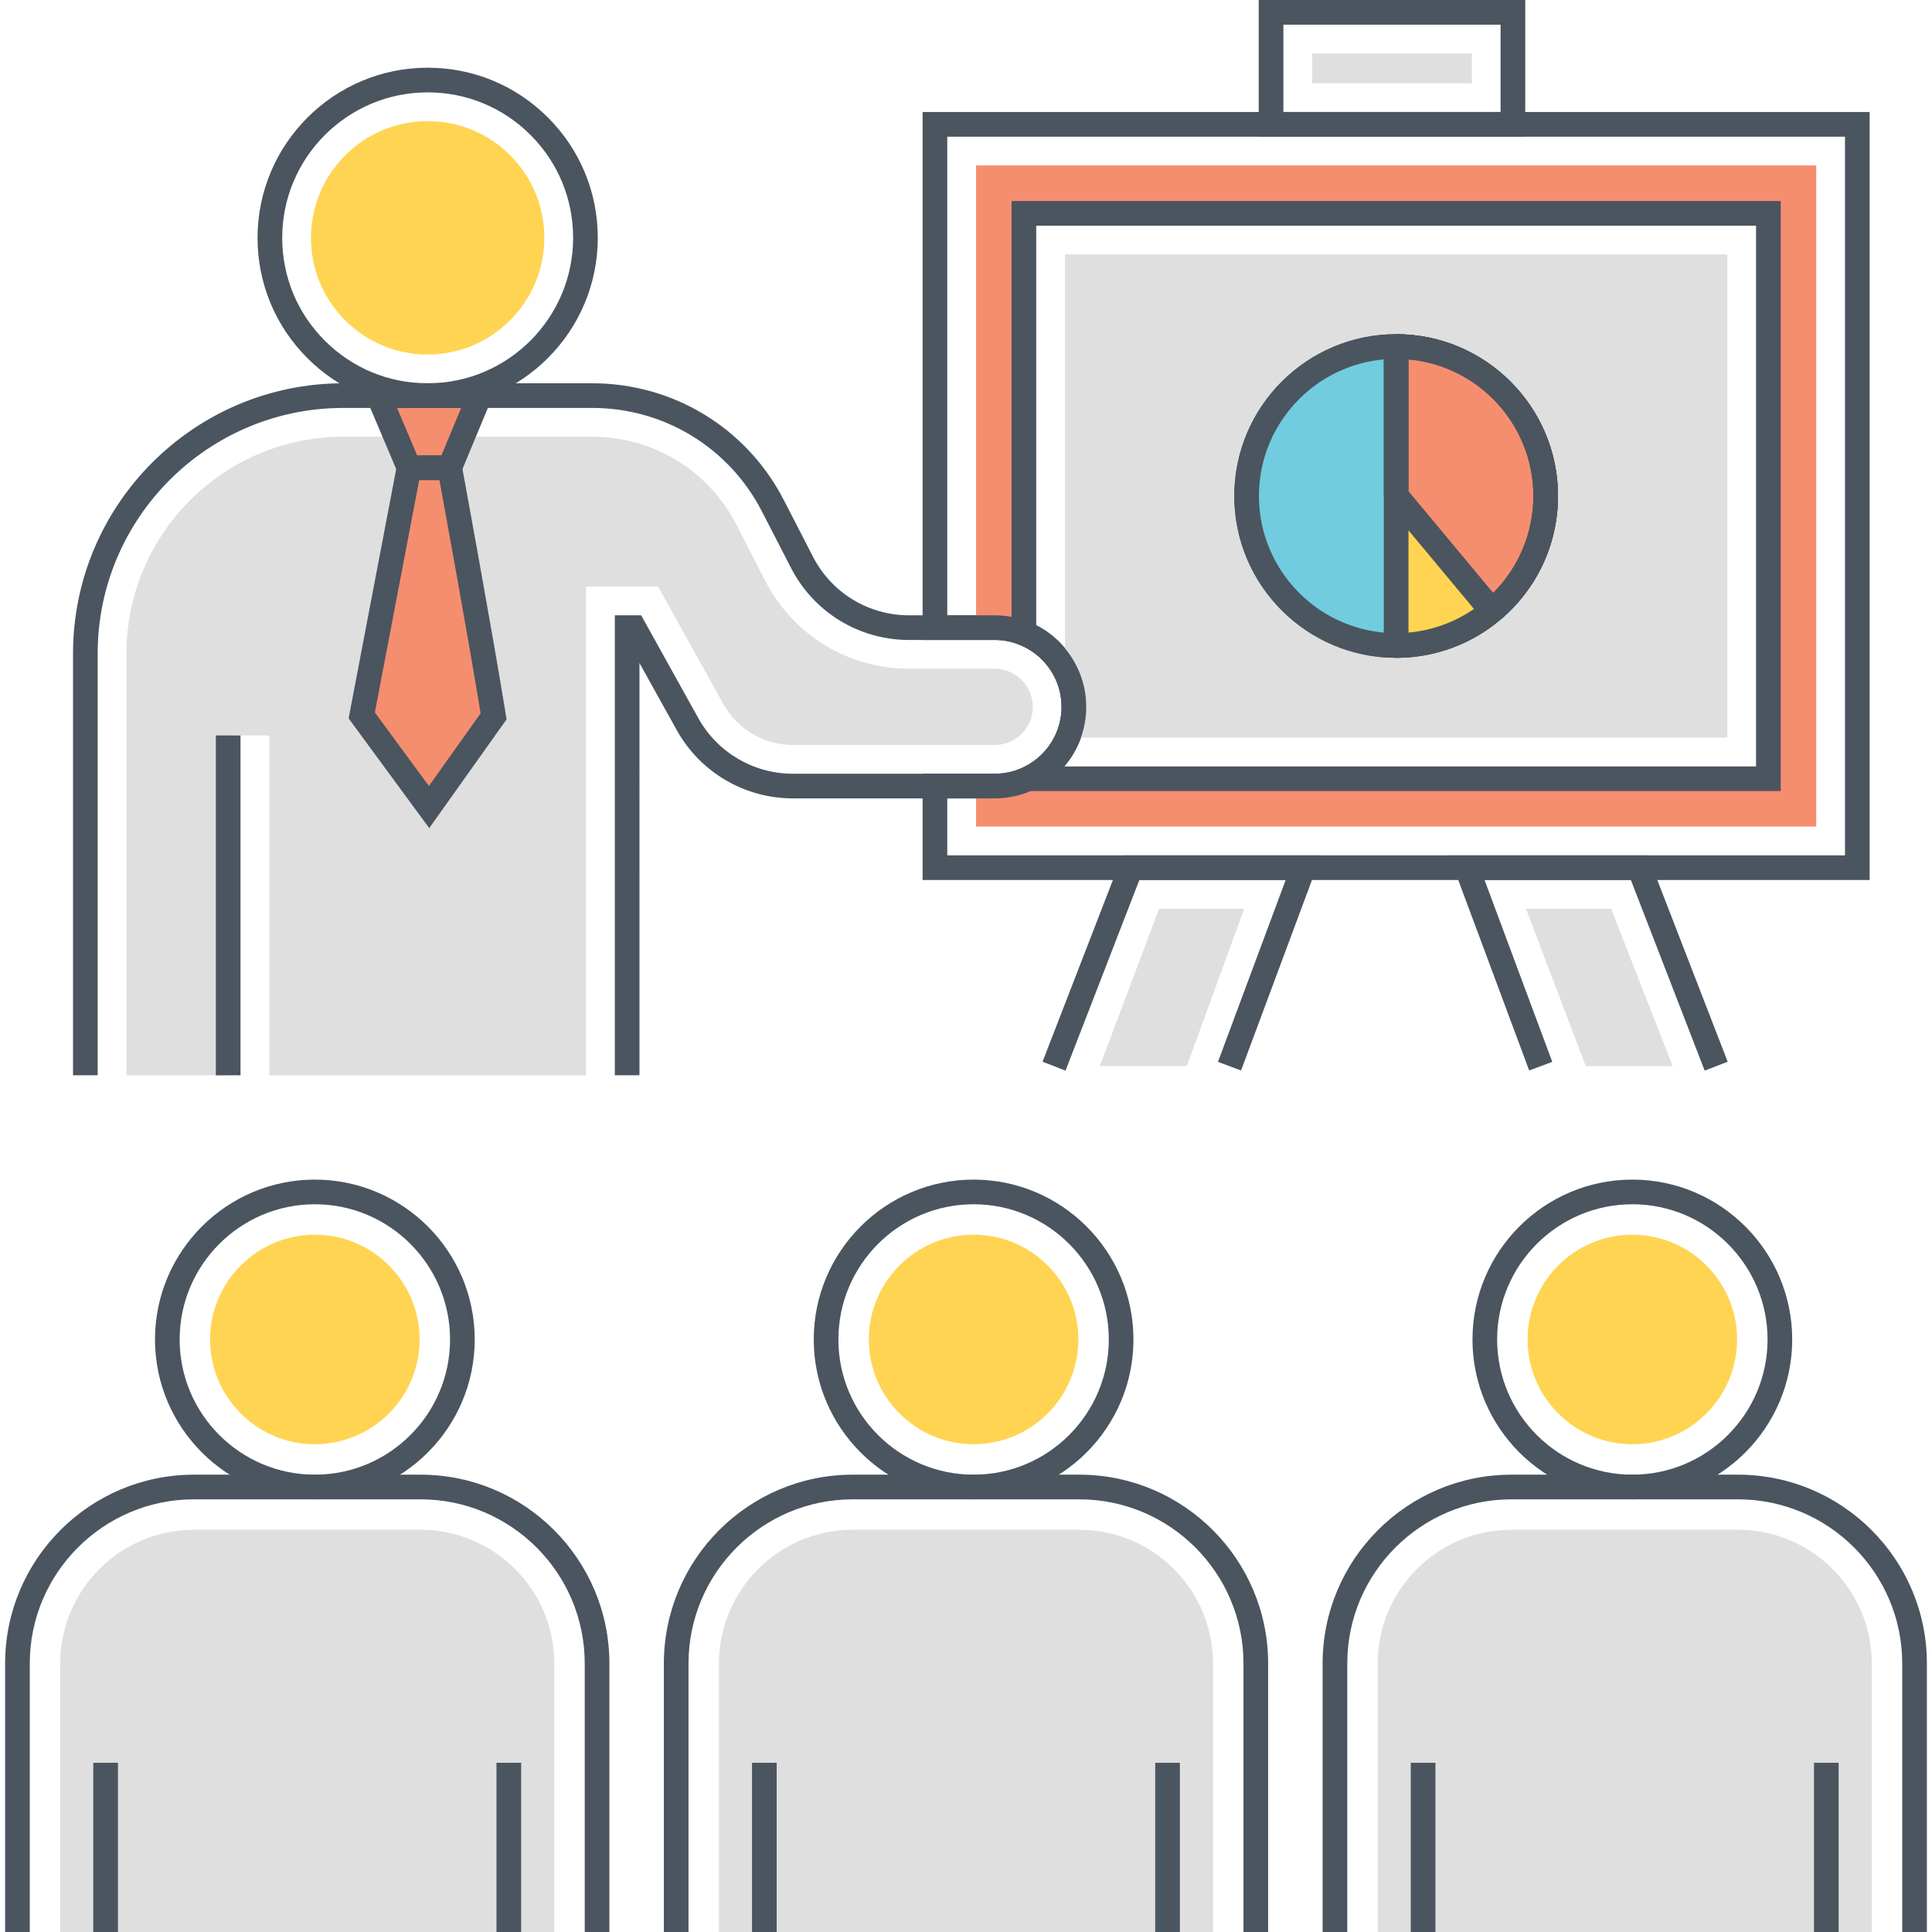 <?xml version="1.0" encoding="utf-8"?>
<!-- Generator: Adobe Illustrator 21.0.0, SVG Export Plug-In . SVG Version: 6.00 Build 0)  -->
<svg version="1.1" id="Layer_1" xmlns="http://www.w3.org/2000/svg" xmlns:xlink="http://www.w3.org/1999/xlink" x="0px" y="0px"
	 viewBox="0 0 512 512" style="enable-background:new 0 0 512 512;" xml:space="preserve">
<style type="text/css">
	.st0{fill:#71CCE0;}
	.st1{fill:#DFDFDF;}
	.st2{fill:#4A555F;}
	.st3{fill:#FFD452;}
	.st4{fill:#F58E6F;}
	.st5{fill:#FFFFFF;}
	.st6{fill:none;}
</style>
<g>
	<g>
		<g>
			<g>
				<path class="st2" d="M83.441,312.609c-23.361,0-42.365,19.005-42.365,42.365c0,23.36,19.005,42.365,42.365,42.365
					c23.359,0,42.364-19.005,42.364-42.364S106.8,312.609,83.441,312.609z M83.441,390.803c-19.757,0-35.83-16.073-35.83-35.83
					c0-19.756,16.073-35.83,35.83-35.83c19.756,0.001,35.829,16.074,35.829,35.83S103.196,390.803,83.441,390.803z"/>
			</g>
		</g>
	</g>
	<g>
		<g>
			<path class="st3" d="M83.44,327.211c-15.309,0-27.763,12.454-27.763,27.762s12.454,27.762,27.763,27.762
				c15.307,0,27.761-12.454,27.761-27.762S98.748,327.211,83.44,327.211z"/>
		</g>
	</g>
	<g>
		<g>
			<g>
				<path class="st2" d="M145.214,31.146c-8.516-8.515-19.836-13.203-31.878-13.203C88.477,17.945,68.253,38.17,68.253,63.028
					c0,12.042,4.69,23.363,13.205,31.877s19.835,13.203,31.877,13.203c24.859-0.001,45.083-20.226,45.083-45.085
					C158.418,50.982,153.729,39.661,145.214,31.146z M113.335,101.573c-10.296,0.001-19.976-4.008-27.257-11.289
					s-11.29-16.96-11.29-27.256c0-21.255,17.292-38.548,38.547-38.549c10.296-0.001,19.977,4.008,27.257,11.289
					c7.281,7.28,11.291,16.96,11.291,27.256C151.883,84.279,134.591,101.572,113.335,101.573z"/>
			</g>
		</g>
	</g>
	<g>
		<g>
			<path class="st3" d="M135.201,41.159c-5.84-5.84-13.605-9.056-21.864-9.056c-17.052,0.001-30.924,13.874-30.924,30.925
				c0,8.26,3.217,16.025,9.057,21.865c5.84,5.84,13.606,9.056,21.865,9.055c17.052-0.001,30.923-13.874,30.923-30.925
				C144.258,54.764,141.042,46.999,135.201,41.159z"/>
		</g>
	</g>
	<g>
		<g>
			<path class="st2" d="M111.452,390.803H51.399c-27.594,0-50.044,22.45-50.044,50.045V512h6.535v-71.152
				c0-23.991,19.518-43.509,43.509-43.509h60.052c23.991,0,43.509,19.518,43.509,43.509V512h6.535v-71.152
				C161.496,413.253,139.046,390.803,111.452,390.803z"/>
		</g>
	</g>
	<g>
		<g>
			<path class="st1" d="M111.452,405.406H51.399c-19.543,0-35.442,15.899-35.442,35.442V512h130.936v-71.152
				C146.894,421.305,130.995,405.406,111.452,405.406z"/>
		</g>
	</g>
	<g>
		<g>
			<rect x="24.721" y="467.153" class="st2" width="6.535" height="44.847"/>
		</g>
	</g>
	<g>
		<g>
			<rect x="131.572" y="467.153" class="st2" width="6.535" height="44.847"/>
		</g>
	</g>
	<g>
		<g>
			<g>
				<path class="st2" d="M258.014,312.609c-23.361,0-42.365,19.005-42.365,42.365c0,23.36,19.005,42.365,42.365,42.365
					c23.36,0,42.364-19.005,42.364-42.364S281.375,312.609,258.014,312.609z M258.014,390.803c-19.757,0-35.83-16.073-35.83-35.83
					c0-19.756,16.073-35.83,35.83-35.83c19.757,0.001,35.829,16.074,35.829,35.83S277.771,390.803,258.014,390.803z"/>
			</g>
		</g>
	</g>
	<g>
		<g>
			<path class="st3" d="M258.014,327.211c-15.309,0-27.762,12.454-27.762,27.762s12.454,27.762,27.762,27.762
				c15.309,0,27.762-12.454,27.762-27.762S273.323,327.211,258.014,327.211z"/>
		</g>
	</g>
	<g>
		<g>
			<path class="st2" d="M286.025,390.803h-60.051c-27.594,0-50.044,22.45-50.044,50.045V512h6.535v-71.152
				c0-23.991,19.518-43.509,43.509-43.509h60.051c23.992,0,43.511,19.518,43.511,43.509V512h6.535v-71.152
				C336.071,413.253,313.621,390.803,286.025,390.803z"/>
		</g>
	</g>
	<g>
		<g>
			<path class="st1" d="M286.026,405.406h-60.052c-19.543,0-35.443,15.899-35.443,35.442V512h130.936v-71.152
				C321.467,421.305,305.567,405.406,286.026,405.406z"/>
		</g>
	</g>
	<g>
		<g>
			<rect x="199.296" y="467.153" class="st2" width="6.535" height="44.847"/>
		</g>
	</g>
	<g>
		<g>
			<rect x="306.146" y="467.153" class="st2" width="6.535" height="44.847"/>
		</g>
	</g>
	<g>
		<g>
			<g>
				<path class="st2" d="M432.587,312.609c-23.36,0-42.364,19.005-42.364,42.365c0,23.36,19.004,42.365,42.364,42.365
					c23.361,0,42.366-19.005,42.366-42.364S455.948,312.609,432.587,312.609z M432.587,390.803
					c-19.757,0-35.829-16.073-35.829-35.83c0-19.756,16.072-35.83,35.829-35.83c19.757,0.001,35.831,16.074,35.831,35.83
					S452.344,390.803,432.587,390.803z"/>
			</g>
		</g>
	</g>
	<g>
		<g>
			<path class="st3" d="M432.589,327.211c-15.309,0-27.764,12.454-27.764,27.762s12.455,27.762,27.764,27.762
				c15.309,0,27.762-12.454,27.762-27.762S447.897,327.211,432.589,327.211z"/>
		</g>
	</g>
	<g>
		<g>
			<path class="st2" d="M460.601,390.803h-60.053c-27.594,0-50.044,22.45-50.044,50.045V512h6.535v-71.152
				c0-23.991,19.518-43.509,43.509-43.509h60.053c23.99,0,43.509,19.518,43.509,43.509V512h6.535v-71.152
				C510.645,413.253,488.195,390.803,460.601,390.803z"/>
		</g>
	</g>
	<g>
		<g>
			<path class="st1" d="M460.601,405.406h-60.053c-19.542,0-35.442,15.899-35.442,35.442V512h130.936v-71.152
				C496.042,421.305,480.142,405.406,460.601,405.406z"/>
		</g>
	</g>
	<g>
		<g>
			<rect x="373.87" y="467.153" class="st2" width="6.535" height="44.847"/>
		</g>
	</g>
	<g>
		<g>
			<rect x="480.721" y="467.153" class="st2" width="6.535" height="44.847"/>
		</g>
	</g>
	<g>
		<g>
			<g>
				<path class="st2" d="M244.501,29.681v139.92h19.104c2.255,0,4.45,0.42,6.533,1.253c3.957,1.565,7.222,4.517,9.203,8.329
					c0.932,1.771,1.54,3.678,1.817,5.726c0.121,0.799,0.181,1.607,0.181,2.469c0,2.354-0.47,4.649-1.398,6.83
					c-1.723,4.077-4.88,7.344-8.886,9.2c-2.342,1.086-4.848,1.636-7.45,1.636h-19.104v28.167h250.975V29.681H244.501z
					 M488.941,226.676H251.036v-15.097h12.568c3.557,0,6.988-0.754,10.199-2.242c5.48-2.539,9.799-7.009,12.154-12.578
					c1.272-2.988,1.917-6.145,1.917-9.382c0-1.196-0.083-2.327-0.249-3.398c-0.37-2.751-1.21-5.388-2.493-7.824
					c-2.698-5.194-7.169-9.235-12.579-11.374c-2.846-1.138-5.857-1.715-8.948-1.715h-12.568V36.216h237.905V226.676z"/>
			</g>
		</g>
	</g>
	<g>
		<g>
			<path class="st4" d="M258.661,43.841v122.492h4.945c2.723,0,5.337,0.523,7.733,1.482V56.541h197.299v149.831h-196.21
				c-2.68,1.242-5.664,1.939-8.823,1.939h-4.945v10.74h222.656V43.841H258.661z"/>
		</g>
	</g>
	<g>
		<g>
			<g>
				<path class="st2" d="M268.072,53.273v116.763l2.066,0.817c3.957,1.565,7.222,4.517,9.203,8.329
					c0.932,1.771,1.54,3.678,1.817,5.726c0.121,0.799,0.181,1.607,0.181,2.469c0,2.354-0.47,4.649-1.398,6.83
					c-1.723,4.077-4.88,7.344-8.886,9.2l-13.453,6.233h214.304V53.273H268.072z M465.37,203.104H282.034
					c1.613-1.883,2.94-4.018,3.923-6.345c1.272-2.988,1.917-6.145,1.917-9.382c0-1.196-0.083-2.327-0.249-3.398
					c-0.37-2.751-1.21-5.388-2.493-7.824c-2.346-4.518-6.035-8.164-10.524-10.447V59.809H465.37V203.104z"/>
			</g>
		</g>
	</g>
	<g>
		<g>
			<path class="st1" d="M282.231,67.433v110.228c1.089,2.07,1.83,4.336,2.157,6.753c0.152,1.002,0.218,1.982,0.218,2.962
				c0,2.854-0.588,5.598-1.656,8.103h174.796V67.433H282.231z"/>
		</g>
	</g>
	<g>
		<g>
			<g>
				<path class="st2" d="M333.574,0v36.217h70.635V0H333.574z M397.673,29.682h-57.564V6.535h57.564V29.682z"/>
			</g>
		</g>
	</g>
	<g>
		<g>
			<rect x="347.734" y="14.16" class="st1" width="42.316" height="7.897"/>
		</g>
	</g>
	<g>
		<g>
			<polygon class="st2" points="297.462,226.682 276.286,281.365 282.379,283.725 301.938,233.217 340.711,233.217 322.771,281.405 
				328.894,283.685 350.118,226.682 			"/>
		</g>
	</g>
	<g>
		<g>
			<polygon class="st1" points="307.163,240.842 291.464,282.545 314.499,282.545 329.736,240.842 			"/>
		</g>
	</g>
	<g>
		<g>
			<polygon class="st2" points="436.676,226.682 384.02,226.682 405.247,283.685 411.369,281.405 393.427,233.217 432.2,233.217 
				451.759,283.725 457.852,281.365 			"/>
		</g>
	</g>
	<g>
		<g>
			<polygon class="st1" points="426.976,240.842 404.403,240.842 420.248,282.545 443.283,282.545 			"/>
		</g>
	</g>
	<g>
		<g>
			<path class="st1" d="M273.606,185.922c-0.696-4.959-4.995-8.697-10.003-8.697h-22.681c-16.11,0-30.7-8.899-38.074-23.224
				l-7.716-14.991c-7.389-14.357-22.011-23.276-38.159-23.276H90.976c-31.687,0-57.466,25.779-57.466,57.466v111.762h26.962v-90.06
				h10.892v90.06h83.942V155.44h19.096l3.112,5.602l14.204,25.563c3.708,6.673,10.755,10.819,18.389,10.819h53.495
				c2.968,0,5.676-1.233,7.622-3.473C273.172,191.711,274.017,188.86,273.606,185.922z"/>
		</g>
	</g>
	<g>
		<g>
			<polygon class="st4" points="100.299,104.841 108.393,123.95 119.165,123.95 127.111,104.841 			"/>
		</g>
	</g>
	<g>
		<g>
			<path class="st4" d="M119.174,123.956h-10.783l-12.526,65.636l17.841,24.289l17.1-24.05
				C127.147,167.219,119.174,123.956,119.174,123.956z"/>
		</g>
	</g>
	<g>
		<g>
			<g>
				<path class="st2" d="M95.367,101.573l10.861,25.645h15.117l10.664-25.645H95.367z M116.984,120.683h-6.427l-5.326-12.574h16.982
					L116.984,120.683z"/>
			</g>
		</g>
	</g>
	<g>
		<g>
			<g>
				<path class="st2" d="M134.032,189.31c-3.624-22.389-11.565-65.513-11.645-65.946l-0.492-2.675h-16.207l-13.3,69.69
					l21.361,29.081l20.498-28.827L134.032,189.31z M113.663,208.303l-14.321-19.497l11.752-61.582h5.359
					c1.753,9.566,7.758,42.501,10.913,61.808L113.663,208.303z"/>
			</g>
		</g>
	</g>
	<g>
		<g>
			<rect x="57.205" y="194.901" class="st2" width="6.535" height="90.06"/>
		</g>
	</g>
	<g>
		<g>
			<path class="st2" d="M287.627,183.955c-1.67-11.909-11.996-20.89-24.022-20.89h-22.682c-10.785,0-20.549-5.956-25.485-15.544
				l-7.716-14.992c-9.828-19.094-29.275-30.956-50.749-30.956H90.976c-39.495,0-71.626,32.131-71.626,71.626v111.762h6.535V173.199
				c0-35.891,29.2-65.091,65.091-65.091h65.997c19.017,0,36.235,10.503,44.939,27.411l7.716,14.991
				c6.06,11.774,18.051,19.089,31.295,19.089h22.682c8.786,0,16.332,6.561,17.551,15.263c0.713,5.082-0.808,10.218-4.176,14.091
				c-3.368,3.873-8.244,6.094-13.375,6.094h-53.496c-10.402,0-20.003-5.648-25.054-14.74l-15.138-27.243h-6.986v121.897h6.535
				V175.707l9.877,17.775c6.203,11.165,17.992,18.101,30.766,18.101h53.496c7.025,0,13.696-3.04,18.306-8.341
				C286.519,197.94,288.603,190.91,287.627,183.955z"/>
		</g>
	</g>
	<g>
		<g>
			<g>
				<path class="st2" d="M369.99,88.559c-23.648,0-42.888,19.239-42.888,42.887s19.24,42.887,42.888,42.887
					s42.885-19.239,42.885-42.887S393.638,88.559,369.99,88.559z M369.99,167.798c-20.044,0-36.352-16.307-36.352-36.352
					c0-20.045,16.308-36.352,36.352-36.352s36.35,16.307,36.35,36.352C406.34,151.49,390.034,167.798,369.99,167.798z"/>
			</g>
		</g>
	</g>
	<g>
		<g>
			<path class="st0" d="M369.993,91.832c-21.893,0-39.625,17.733-39.625,39.603c0,21.894,17.732,39.625,39.625,39.625
				c9.65,0,18.495-3.441,25.357-9.193c8.714-7.254,14.269-18.19,14.269-30.433C409.618,109.564,391.864,91.832,369.993,91.832z"/>
		</g>
	</g>
	<g>
		<g>
			<g>
				<path class="st2" d="M369.992,88.564c-23.65,0-42.892,19.232-42.892,42.871c0,23.651,19.242,42.893,42.892,42.893
					c10.045,0,19.797-3.536,27.449-9.949c9.816-8.172,15.445-20.18,15.445-32.944C412.886,107.796,393.644,88.564,369.992,88.564z
					 M393.25,159.363c-6.486,5.436-14.745,8.429-23.259,8.429c-20.046,0-36.357-16.31-36.357-36.358
					c0-20.036,16.31-36.335,36.357-36.335c20.048,0,36.359,16.3,36.359,36.335C406.351,142.253,401.579,152.43,393.25,159.363z"/>
			</g>
		</g>
	</g>
	<g>
		<g>
			<path class="st4" d="M369.993,91.832v39.603l25.357,30.433c8.714-7.254,14.269-18.19,14.269-30.433
				C409.618,109.564,391.864,91.832,369.993,91.832z"/>
		</g>
	</g>
	<g>
		<g>
			<path class="st3" d="M369.993,131.435v39.625c9.65,0,18.495-3.441,25.357-9.193L369.993,131.435z"/>
		</g>
	</g>
	<g>
		<g>
			<g>
				<path class="st2" d="M372.502,129.343l-5.778,2.092v39.625l3.268,3.268c10.045,0,19.797-3.536,27.458-9.956l0.411-4.596
					L372.502,129.343z M373.26,167.645v-27.184l17.4,20.881C385.522,164.904,379.514,167.08,373.26,167.645z"/>
			</g>
		</g>
	</g>
	<g>
		<g>
			<g>
				<path class="st2" d="M369.992,88.564l-3.268,3.268v39.603l0.757,2.092l25.358,30.433l4.602,0.42
					c9.816-8.172,15.445-20.18,15.445-32.944C412.886,107.796,393.644,88.564,369.992,88.564z M395.676,157.155l-22.416-26.903
					V95.245c18.523,1.657,33.091,17.255,33.091,36.19C406.351,141.158,402.496,150.362,395.676,157.155z"/>
			</g>
		</g>
	</g>
	<g>
		<g>
			<g>
				<path class="st2" d="M369.992,88.564l-3.268,3.268v39.603l0.757,2.092l25.358,30.433l4.602,0.42
					c9.816-8.172,15.445-20.18,15.445-32.944C412.886,107.796,393.644,88.564,369.992,88.564z M395.676,157.155l-22.416-26.903
					V95.245c18.523,1.657,33.091,17.255,33.091,36.19C406.351,141.158,402.496,150.362,395.676,157.155z"/>
			</g>
		</g>
	</g>
</g>
</svg>

